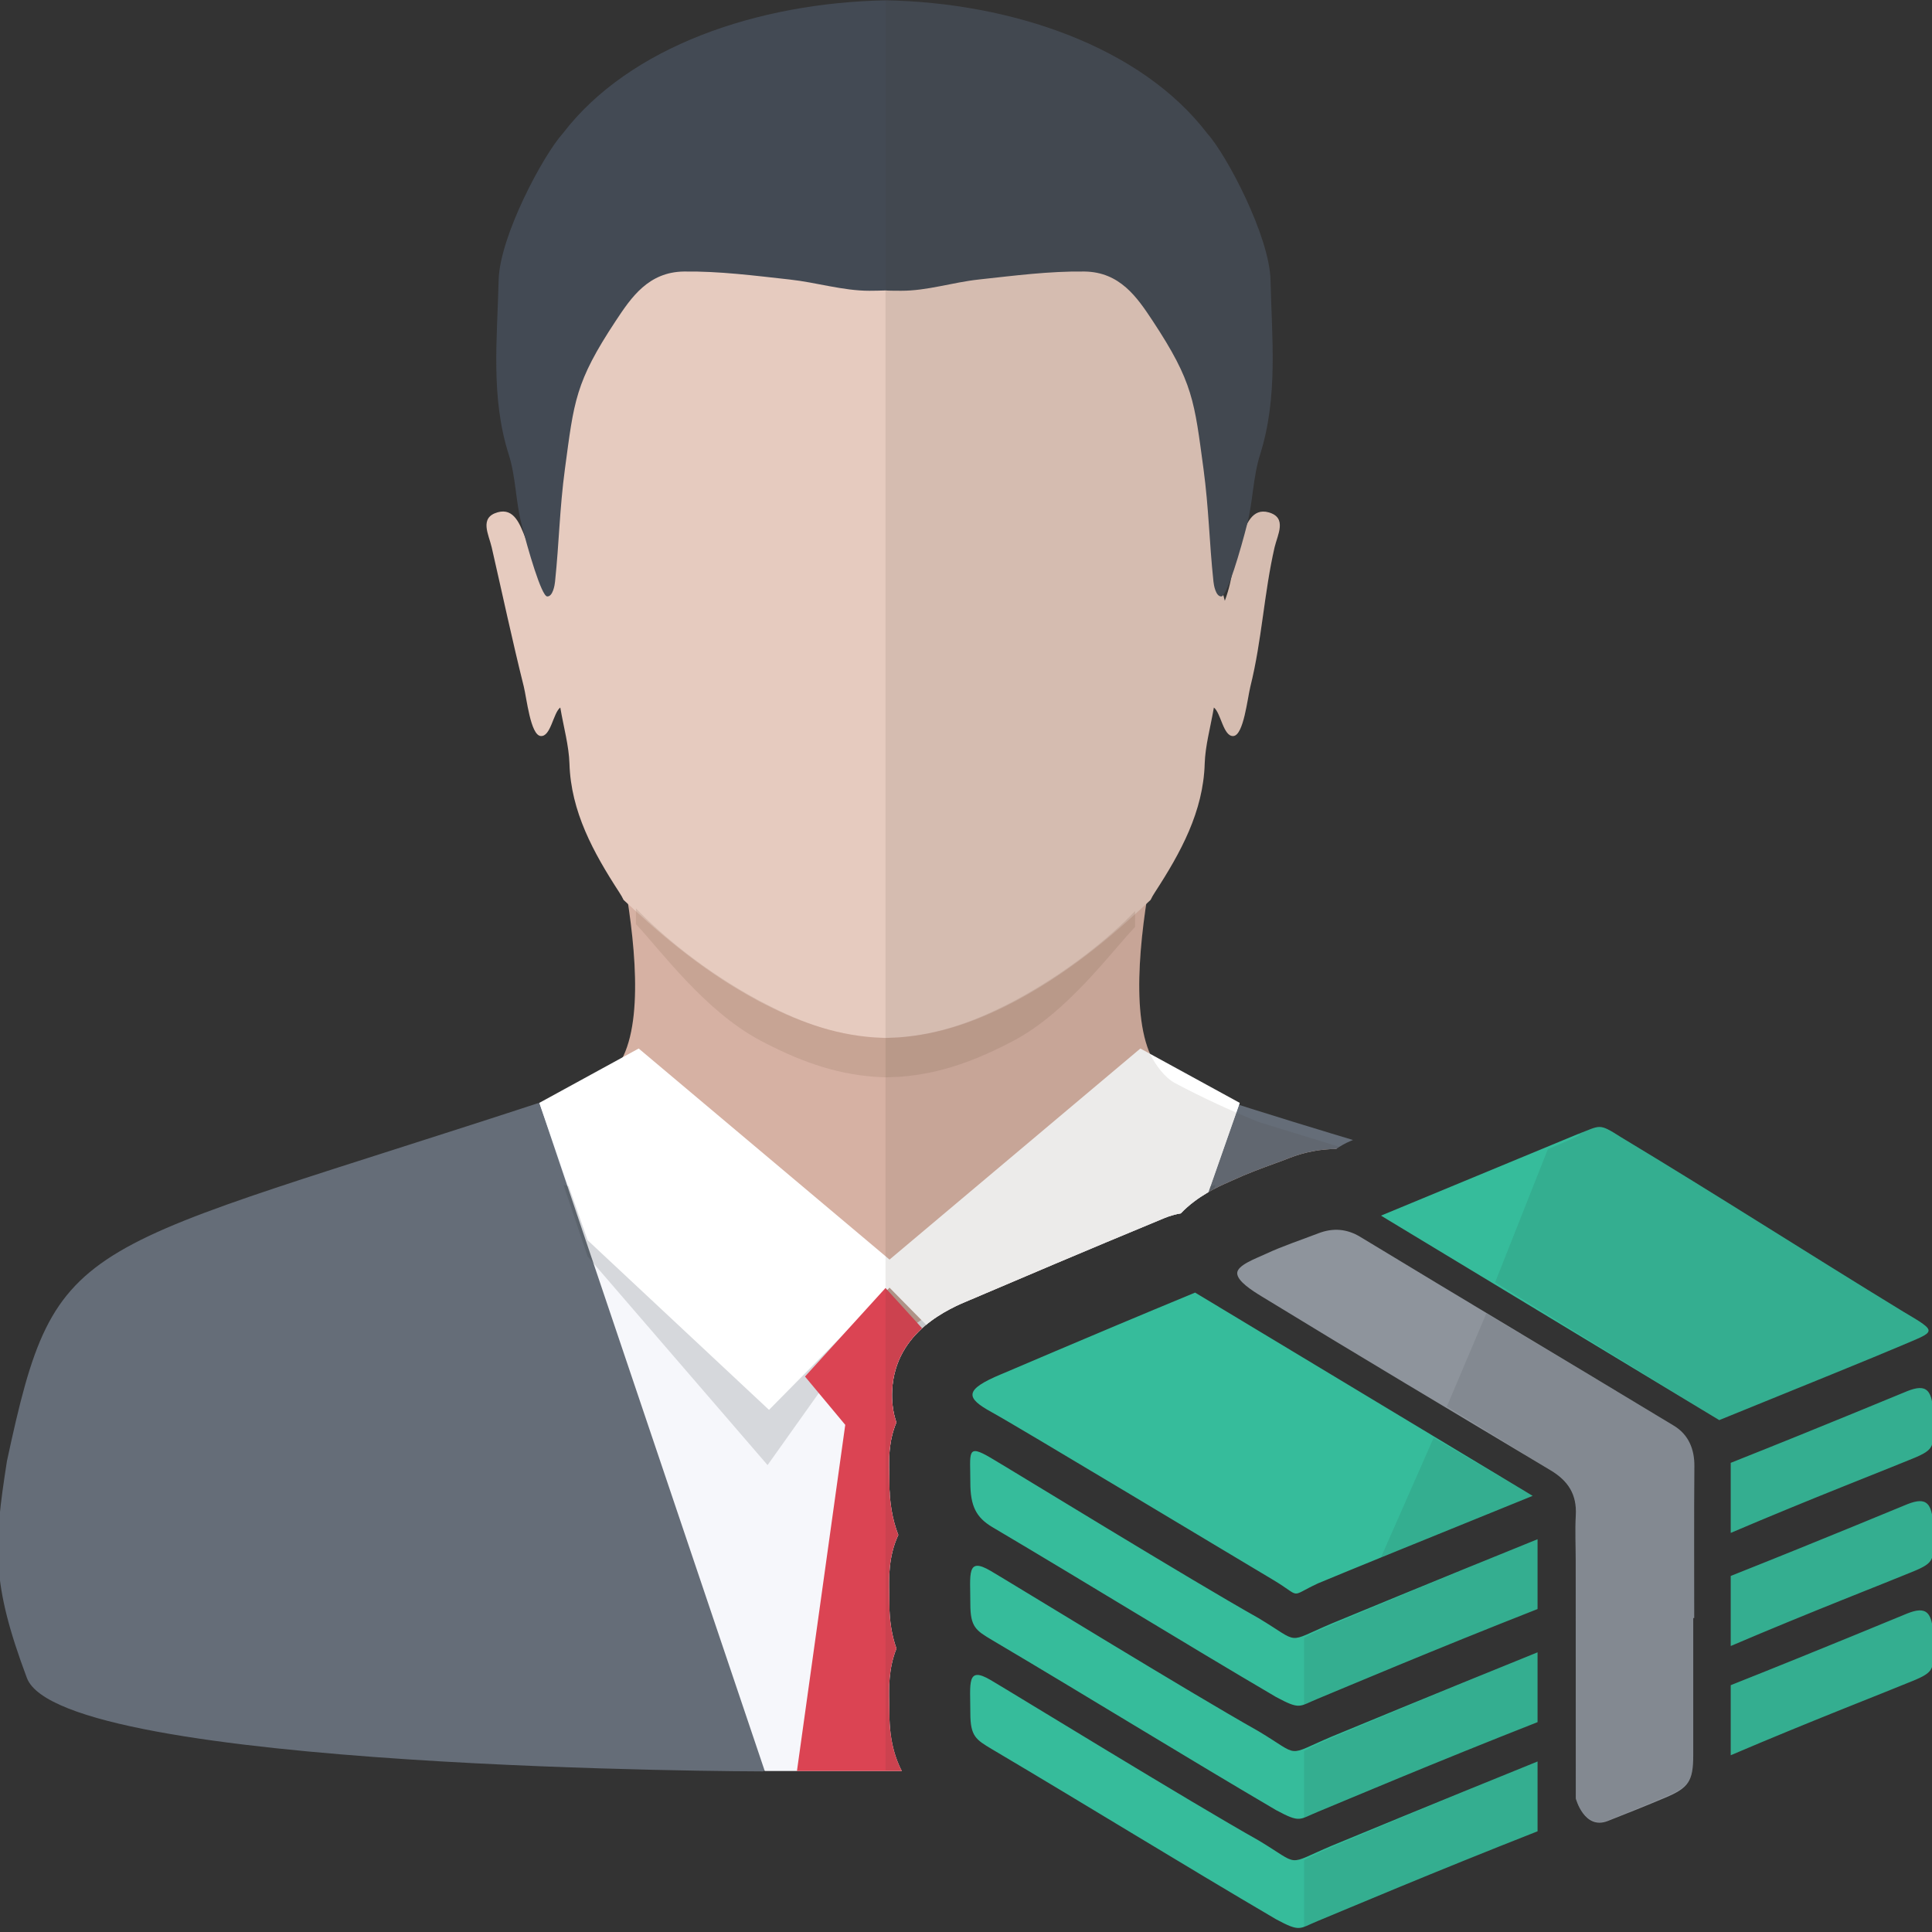 <?xml version="1.0" encoding="UTF-8"?>
<!DOCTYPE svg PUBLIC "-//W3C//DTD SVG 1.1//EN" "http://www.w3.org/Graphics/SVG/1.1/DTD/svg11.dtd">
<svg version="1.1" id="Layer_1" xmlns="http://www.w3.org/2000/svg" xmlns:xlink="http://www.w3.org/1999/xlink" x="0px" y="0px" width="24px" height="24px" viewBox="0 0 24 24" enable-background="new 0 0 24 24" xml:space="preserve">
  <rect x="0" y="0" width="24" height="24" fill="#333333" stroke="none"/>
  <g id="main">
    <clipPath id="clip_mask">
      <path d="M13.41,23.549c-0.521,-0.314,-1.059,-0.639,-1.598,-0.958c-0.002,-0.001,-0.008,-0.005,-0.01,-0.006c-0.392,-0.234,-0.754,-0.555,-0.754,-1.303c0,-0.047,-0.001,-0.09,-0.002,-0.131c-0.004,-0.172,-0.01,-0.422,0.09,-0.672c-0.054,-0.153,-0.088,-0.336,-0.088,-0.554c0,-0.047,-0.001,-0.09,-0.002,-0.131c-0.004,-0.184,-0.011,-0.459,0.113,-0.726c-0.074,-0.194,-0.111,-0.411,-0.111,-0.652c0,-0.048,-0.001,-0.09,-0.002,-0.127c-0.004,-0.147,-0.01,-0.381,0.089,-0.619c-0.042,-0.126,-0.06,-0.26,-0.052,-0.402c0.038,-0.732,0.715,-1.015,0.969,-1.121c0.008,-0.003,0.015,-0.006,0.023,-0.009c0.027,-0.011,0.081,-0.035,0.159,-0.068c0.364,-0.155,1.216,-0.519,2.231,-0.939c0.066,-0.027,0.135,-0.046,0.204,-0.059c0.207,-0.217,0.468,-0.332,0.59,-0.386c0.017,-0.007,0.033,-0.014,0.047,-0.021c0.183,-0.085,0.363,-0.151,0.522,-0.209c0.063,-0.023,0.127,-0.046,0.189,-0.071c0.19,-0.074,0.386,-0.111,0.581,-0.112c0.056,-0.038,0.114,-0.072,0.177,-0.098c1.338,-0.554,2.341,-0.969,2.437,-1.01c0.012,-0.005,0.025,-0.01,0.037,-0.015c0.032,-0.012,0.059,-0.023,0.082,-0.032c0.12,-0.048,0.301,-0.12,0.539,-0.12c0.353,0,0.596,0.151,0.792,0.275c0.695,0.419,1.348,0.827,1.981,1.222c0.438,0.274,0.891,0.556,1.359,0.843V0H0v24h14.159C13.906,23.849,13.656,23.698,13.41,23.549z"/>
    </clipPath>
    <g id="icon" clip-path="url(#clip_mask)">
      <g id="transformed_icon" transform="translate(-1 -1)">
        <path d="M18.6,15.524c-0.2,-0.053,-0.394,-0.105,-0.605,-0.155c-0.86,-0.204,-1.637,-0.513,-2.395,-0.913c-0.142,-0.075,-0.245,-0.234,-0.304,-0.342c-0.262,-0.564,-0.116,-1.649,0.042,-2.456c0.001,-0.038,0.009,-0.078,0.024,-0.117c-0.239,0.309,-0.802,0.781,-0.834,0.803c-0.238,0.161,-0.474,0.333,-0.727,0.472c-0.428,0.236,-0.859,0.498,-1.373,0.58c-0.128,0.02,-0.219,0.028,-0.428,0.027c-0.141,0.002,-0.28,-0.006,-0.408,-0.027c-0.514,-0.082,-0.934,-0.343,-1.362,-0.58c-0.254,-0.14,-0.484,-0.312,-0.722,-0.472c-0.032,-0.022,-0.592,-0.494,-0.831,-0.803c0.015,0.039,0.025,0.078,0.026,0.117c0.158,0.808,0.305,1.892,0.043,2.456c-0.059,0.108,-0.162,0.267,-0.304,0.342c-0.758,0.401,-1.555,0.709,-2.416,0.913c-0.211,0.05,-0.426,0.102,-0.626,0.155v1.071l6.607,2.973l0.004,-0.002l0.004,0.002l0.16,-0.059l0.286,-0.11h-0.013L18.6,16.595V15.524z" fill="#D6B1A3"/>
        <path d="M16.76,7.365c-0.208,-0.059,-0.279,0.159,-0.34,0.306c-0.103,0.249,-0.095,0.502,-0.205,0.793c-0.025,-0.103,-0.046,-0.164,-0.054,-0.227c-0.066,-0.569,-0.01,-1.14,-0.095,-1.707c-0.095,-0.632,-0.345,-1.336,-0.767,-1.865c-0.271,-0.339,-0.639,-0.484,-1.107,-0.416c-0.574,0.085,-1.207,0.159,-1.783,0.233c-0.134,0.017,-0.308,0.03,-0.404,0.034c-0.096,-0.004,-0.256,-0.017,-0.389,-0.034c-0.576,-0.074,-1.201,-0.148,-1.775,-0.233c-0.468,-0.069,-0.833,0.076,-1.103,0.416c-0.422,0.529,-0.671,1.233,-0.766,1.865c-0.085,0.567,-0.028,1.138,-0.094,1.707c-0.007,0.062,-0.081,-0.011,-0.081,-0.011s-0.171,-0.307,-0.275,-0.556c-0.061,-0.146,-0.132,-0.365,-0.34,-0.306c-0.233,0.066,-0.11,0.277,-0.074,0.435c0.132,0.576,0.255,1.154,0.398,1.727c0.037,0.149,0.084,0.604,0.21,0.617c0.126,0.013,0.156,-0.288,0.244,-0.354c0.043,0.251,0.107,0.474,0.114,0.698c0.018,0.594,0.296,1.102,0.62,1.6c0.019,0.029,0.037,0.06,0.052,0.092c0.337,0.311,0.903,0.842,1.675,1.255c0.458,0.241,0.913,0.415,1.441,0.453c0.053,0.004,0.143,0.006,0.143,0.006c0,-0.001,0.104,-0.003,0.157,-0.006c0.528,-0.037,0.998,-0.211,1.456,-0.453c0.772,-0.412,1.339,-0.944,1.675,-1.255c0.015,-0.032,0.033,-0.063,0.052,-0.092c0.324,-0.498,0.602,-1.006,0.62,-1.6c0.007,-0.224,0.071,-0.447,0.114,-0.698c0.088,0.065,0.118,0.367,0.244,0.354c0.126,-0.013,0.173,-0.468,0.21,-0.617c0.143,-0.574,0.168,-1.151,0.3,-1.727C16.87,7.642,16.993,7.431,16.76,7.365z" fill="#E6CBBF"/>
        <path d="M15.1,12.318c-0.3,0.315,-0.836,0.76,-1.504,1.117c-0.458,0.241,-0.917,0.415,-1.445,0.453c-0.053,0.004,-0.152,0.006,-0.152,0.006c0,-0.001,-0.087,-0.003,-0.14,-0.006c-0.528,-0.037,-0.961,-0.211,-1.419,-0.453C9.748,13.065,9.2,12.6,8.9,12.284v0.196c0.3,0.317,0.849,1.074,1.542,1.444c0.458,0.241,0.902,0.415,1.431,0.453c0.053,0.004,0.138,0.006,0.138,0.006c0,-0.001,0.102,-0.003,0.155,-0.006c0.528,-0.037,0.975,-0.211,1.433,-0.453c0.667,-0.357,1.202,-1.095,1.502,-1.41V12.318z" fill="#8E725E" opacity="0.2"/>
        <path d="M22.881,19.153C22.208,15.883,21.975,16.525,16,14.6c-2.951,4.146,-5.016,4.123,-8,0c-6.117,2.017,-6.292,1.658,-6.914,4.551c-0.166,1.066,-0.194,1.512,0.248,2.693c0.43,1.149,9.145,1.161,9.145,1.161S11.5,22.5,11.9,22.5c0.1,0,0,0,0,0c0.5,0,1.579,0.506,1.579,0.506s8.717,-0.024,9.143,-1.16C23.064,20.664,23.047,20.218,22.881,19.153z" fill-rule="evenodd" fill="#656D78"/>
        <polygon points="7.7,14.7 10.5,23 13.5,23 16.4,14.7 12,17.7" fill="#F6F7FB" stroke-linejoin="miter"/>
        <polygon points="16.1,15.719 12.05,16.757 8,15.719 8.3,16.609 10.535,19.2 12.05,17.069 13.565,19.2 15.722,16.7" fill="#24282D" stroke-linejoin="miter" opacity="0.15"/>
        <polygon points="16.4,14.7 15.166,14.025 12.05,16.647 8.934,14.025 7.7,14.7 8.3,16.407 10.553,18.514 12.05,16.996 13.547,18.514 15.8,16.407" fill="#FFFFFF" stroke-linejoin="miter"/>
        <path d="M16.783,4.483c-0.012,-0.55,-0.549,-1.565,-0.787,-1.826c-0.823,-1.077,-2.425,-1.623,-3.991,-1.653c-1.597,0.03,-3.19,0.576,-4.013,1.653c-0.238,0.261,-0.786,1.276,-0.798,1.826c-0.016,0.72,-0.102,1.448,0.126,2.164c0.088,0.277,0.085,0.576,0.157,0.858c0.08,0.318,0.249,0.9,0.32,0.904c0.071,0.004,0.094,-0.142,0.098,-0.183c0.052,-0.499,0.056,-0.905,0.123,-1.403c0.113,-0.838,0.126,-1.073,0.631,-1.837c0.194,-0.294,0.407,-0.607,0.847,-0.613c0.437,-0.006,0.876,0.051,1.312,0.099c0.333,0.036,0.661,0.14,0.991,0.14c0.069,-0,0.138,-0.002,0.207,-0.004c0,0.003,0.116,0.004,0.185,0.004c0.33,0.001,0.637,-0.104,0.969,-0.14c0.436,-0.047,0.875,-0.105,1.312,-0.099c0.44,0.006,0.653,0.319,0.847,0.613c0.505,0.765,0.517,0.999,0.631,1.837c0.067,0.498,0.071,0.903,0.124,1.403c0.004,0.04,0.028,0.187,0.099,0.183c0.071,-0.004,0.241,-0.587,0.321,-0.904c0.071,-0.283,0.071,-0.581,0.159,-0.858C16.879,5.931,16.799,5.203,16.783,4.483z" fill="#434A54"/>
        <polygon points="10.9,23 11.5,18.7 11,18.1 12,17 13,18.1 12.5,18.7 13.1,23" fill="#DB4453" stroke-linejoin="miter"/>
        <path d="M22.881,19.238c-0.447,-1.996,-1.175,-2.723,-4.281,-3.695v-0.018c-0.125,-0.033,-0.248,-0.066,-0.374,-0.098c-0.475,-0.147,-1.002,-0.308,-1.586,-0.488c-0.354,-0.142,-0.699,-0.302,-1.039,-0.482c-0.142,-0.075,-0.245,-0.234,-0.304,-0.342c-0.204,-0.439,-0.161,-1.191,-0.057,-1.884c0.018,-0.016,0.037,-0.034,0.054,-0.05c0.015,-0.032,0.033,-0.063,0.052,-0.092c0.324,-0.498,0.602,-1.006,0.62,-1.6c0.007,-0.224,0.071,-0.447,0.114,-0.698c0.088,0.065,0.118,0.367,0.244,0.354c0.126,-0.013,0.173,-0.468,0.21,-0.617c0.143,-0.574,0.168,-1.151,0.3,-1.727c0.036,-0.157,0.159,-0.368,-0.074,-0.435c-0.137,-0.039,-0.214,0.043,-0.269,0.145c0,-0.002,0.001,-0.003,0.001,-0.005c0.071,-0.283,0.071,-0.581,0.159,-0.858c0.228,-0.715,0.148,-1.443,0.132,-2.164c-0.012,-0.55,-0.549,-1.565,-0.787,-1.826c-0.823,-1.077,-2.425,-1.623,-3.991,-1.653c-0.002,0,-0.003,0,-0.005,0V22.993c3.108,0.002,10.138,0.155,10.632,-1.075C23.074,20.819,23.047,20.23,22.881,19.238zM16.3,8.157c-0.02,0.098,-0.044,0.2,-0.085,0.307c-0.007,-0.028,-0.013,-0.052,-0.019,-0.075C16.224,8.352,16.261,8.267,16.3,8.157z" fill-rule="evenodd" fill="#44372E" opacity="0.1"/>
      </g>
    </g>
    <g id="overlay">
      <path d="M21.034,20.1c0,0.6,0,1.094,-0,1.703c-0,0.326,-0.059,0.407,-0.348,0.529c-0.237,0.1,-0.474,0.195,-0.714,0.289c-0.293,0.115,-0.397,-0.28,-0.397,-0.28s-0.001,-1.94,-0.001,-2.958c0,-0.186,-0.009,-0.373,0.001,-0.558c0.015,-0.261,-0.095,-0.43,-0.314,-0.561c-1.151,-0.689,-2.445,-1.46,-3.589,-2.16c-0.116,-0.071,-0.303,-0.189,-0.303,-0.288c0,-0.1,0.229,-0.181,0.358,-0.241c0.21,-0.098,0.432,-0.17,0.649,-0.254c0.181,-0.07,0.354,-0.058,0.522,0.044c1.249,0.758,2.646,1.59,3.896,2.346c0.18,0.109,0.256,0.289,0.254,0.501c-0.005,0.622,-0.002,1.288,-0.002,1.888C21.043,20.1,21.039,20.1,21.034,20.1z" fill="#8E949C"/>
      <path d="M12.437,17.071c-0.041,0.02,1.033,-0.445,2.409,-1.014l4.193,2.525c-1.243,0.504,-2.334,0.948,-2.666,1.087c-0.37,0.172,-0.189,0.178,-0.554,-0.041c-0.552,-0.328,-3.178,-1.909,-3.501,-2.086C11.996,17.365,11.97,17.266,12.437,17.071zM23.696,17.28c-0.084,0.033,-0.996,0.415,-2.196,0.892v0.87c1,-0.427,1.933,-0.787,2.25,-0.919c0.312,-0.125,0.257,-0.165,0.264,-0.464C24.025,17.239,23.922,17.192,23.696,17.28zM12.325,18.969c1.193,0.706,2.332,1.41,3.527,2.112c0.304,0.163,0.284,0.117,0.519,0.021c0.366,-0.151,1.429,-0.603,2.729,-1.114v-0.867c-1.3,0.526,-2.388,0.977,-2.556,1.046c-0.584,0.247,-0.376,0.254,-0.91,-0.066c-0.847,-0.476,-3.027,-1.815,-3.328,-1.992c-0.301,-0.177,-0.252,-0.068,-0.252,0.308C12.054,18.705,12.124,18.849,12.325,18.969zM21.357,17.641c1.063,-0.431,1.952,-0.793,2.245,-0.918c0.442,-0.19,0.489,-0.165,0.041,-0.429c-1.221,-0.746,-2.284,-1.431,-3.509,-2.169c-0.28,-0.178,-0.247,-0.144,-0.536,-0.036c-0.105,0.044,-1.166,0.484,-2.443,1.012L21.357,17.641zM19.1,21.882c-1.3,0.526,-2.388,0.977,-2.556,1.046c-0.584,0.247,-0.376,0.254,-0.91,-0.066c-0.847,-0.476,-3.027,-1.815,-3.328,-1.992c-0.301,-0.177,-0.252,0.036,-0.252,0.412c0,0.287,0.069,0.328,0.27,0.448c1.193,0.706,2.332,1.41,3.528,2.112c0.304,0.163,0.285,0.117,0.519,0.021c0.366,-0.151,1.429,-0.603,2.729,-1.114V21.882zM23.696,18.685c-0.084,0.033,-0.996,0.415,-2.196,0.892v0.87c1,-0.427,1.933,-0.787,2.25,-0.919c0.312,-0.125,0.257,-0.165,0.264,-0.464C24.025,18.644,23.922,18.597,23.696,18.685zM12.325,20.374c1.193,0.706,2.332,1.41,3.527,2.112c0.304,0.163,0.284,0.117,0.519,0.021c0.366,-0.151,1.429,-0.603,2.729,-1.114v-0.867c-1.3,0.526,-2.388,0.977,-2.556,1.046c-0.584,0.247,-0.376,0.254,-0.91,-0.066c-0.847,-0.476,-3.027,-1.815,-3.328,-1.992c-0.301,-0.177,-0.252,0.036,-0.252,0.412C12.054,20.213,12.124,20.254,12.325,20.374zM23.696,20.042c-0.084,0.033,-0.996,0.415,-2.196,0.892v0.87c1,-0.427,1.933,-0.787,2.25,-0.919c0.312,-0.125,0.257,-0.165,0.264,-0.464C24.025,20.001,23.922,19.954,23.696,20.042z" fill="#36BC9B"/>
      <path d="M16.585,22.928c0.168,-0.069,1.215,-0.52,2.515,-1.046v0.867c-1.3,0.511,-2.322,0.963,-2.688,1.114c-0.137,0.057,-0.112,0.095,-0.212,0.085v-0.84C16.2,23.106,16.314,23.043,16.585,22.928zM23.696,17.28c-0.084,0.033,-0.996,0.415,-2.196,0.892v0.87c1,-0.427,1.933,-0.787,2.25,-0.919c0.312,-0.125,0.257,-0.165,0.264,-0.464C24.025,17.239,23.922,17.192,23.696,17.28zM17.81,17.859l-0.655,1.488c0.36,-0.146,1.466,-0.597,1.884,-0.766L17.81,17.859zM16.2,21.752v0.84c0,0.01,0.075,-0.029,0.212,-0.085c0.366,-0.151,1.388,-0.603,2.688,-1.114v-0.867c-1.3,0.526,-2.347,0.977,-2.515,1.046C16.314,21.686,16.2,21.749,16.2,21.752zM23.643,16.295c-1.221,-0.746,-2.284,-1.431,-3.509,-2.169c-0.28,-0.178,-0.247,-0.144,-0.536,-0.036c-0.066,0.028,0.272,-0.08,-0.37,0.186l-0.655,1.654l2.783,1.712c1.063,-0.431,1.952,-0.793,2.245,-0.918C24.044,16.534,24.091,16.558,23.643,16.295zM23.696,18.685c-0.084,0.033,-0.996,0.415,-2.196,0.892v0.87c1,-0.427,1.933,-0.787,2.25,-0.919c0.312,-0.125,0.257,-0.165,0.264,-0.464C24.025,18.644,23.922,18.597,23.696,18.685zM23.696,20.042c-0.084,0.033,-0.996,0.415,-2.196,0.892v0.87c1,-0.427,1.933,-0.787,2.25,-0.919c0.312,-0.125,0.257,-0.165,0.264,-0.464C24.025,20.001,23.922,19.954,23.696,20.042zM16.2,20.347v0.84c0,0.01,0.075,-0.029,0.212,-0.085c0.366,-0.151,1.388,-0.603,2.688,-1.114v-0.867c-1.3,0.526,-2.347,0.977,-2.515,1.046C16.314,20.282,16.2,20.344,16.2,20.347zM20.795,17.71c-0.818,-0.495,-1.47,-0.877,-2.331,-1.395l-0.491,1.158c0.41,0.245,0.9,0.557,1.288,0.79c0.219,0.131,0.329,0.299,0.314,0.56c-0.011,0.185,-0.001,0.372,-0.001,0.557c-0,1.019,0.001,2.957,0.001,2.957s0.104,0.392,0.397,0.277c0.239,-0.094,0.477,-0.195,0.714,-0.295c0.289,-0.122,0.348,-0.191,0.348,-0.517c0,-0.609,0,-1.103,0,-1.703c0.004,0,0.009,0,0.013,0c0,-0.6,-0.003,-1.267,0.002,-1.888C21.051,17.999,20.976,17.819,20.795,17.71z" fill="#24282D" opacity="0.1"/>
    </g>
  </g>
</svg>
